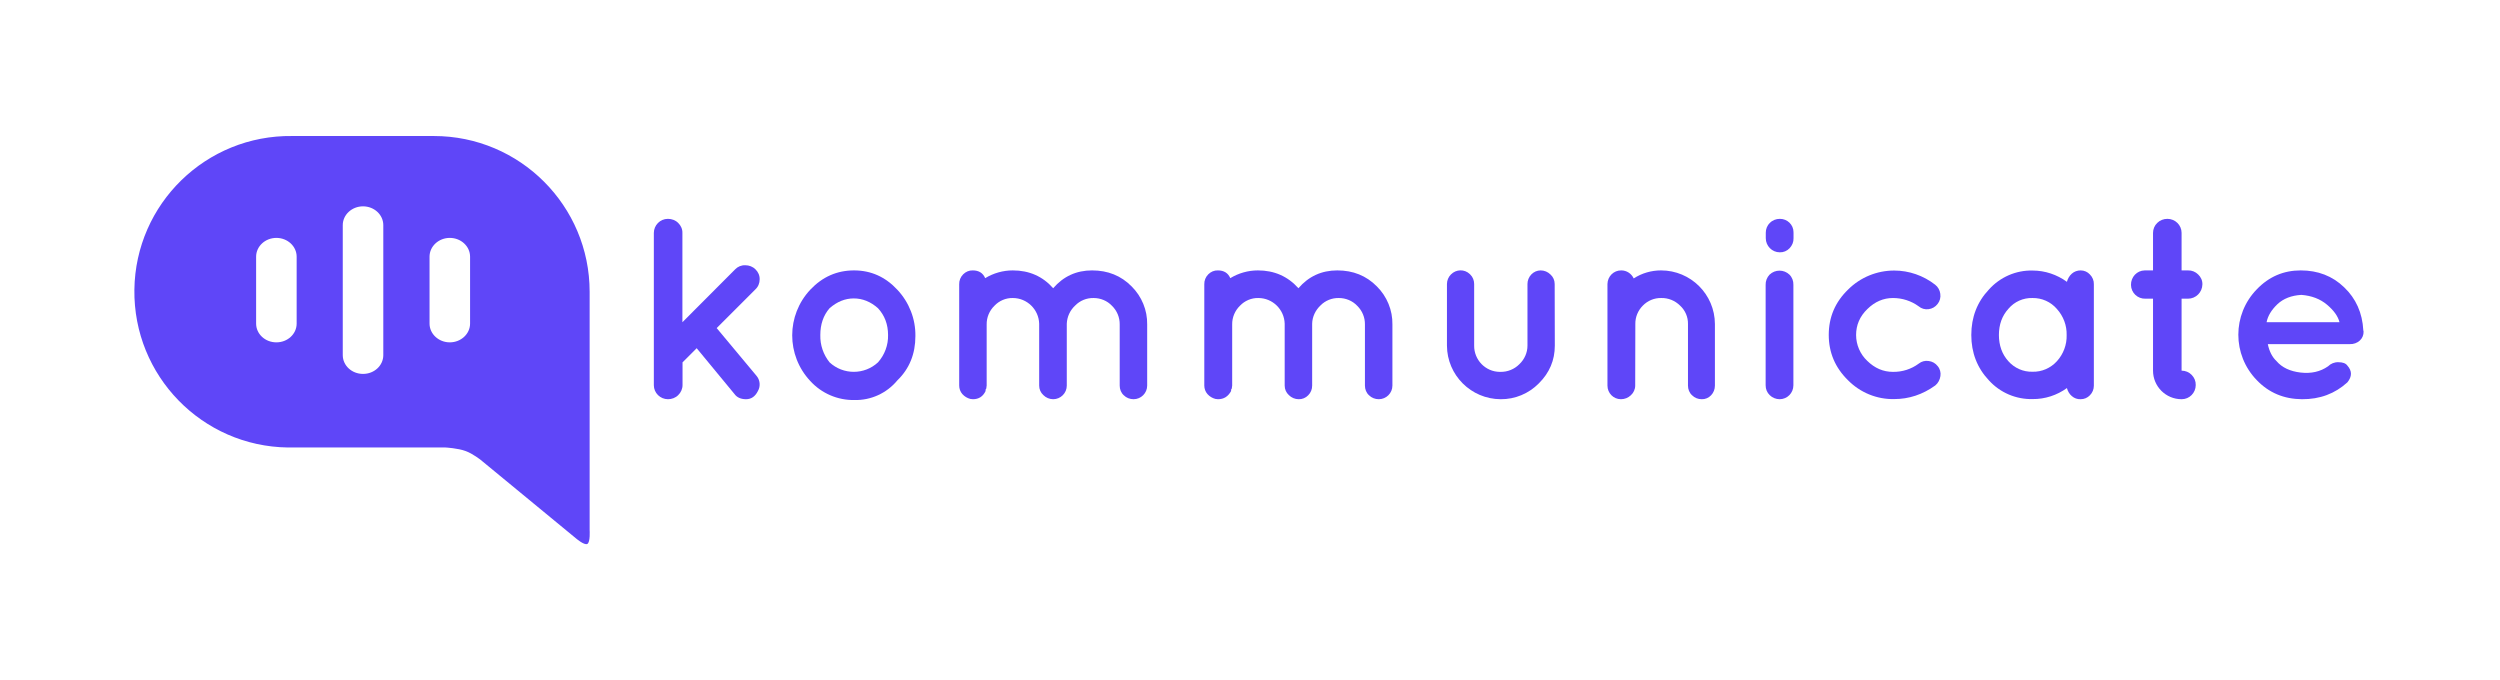 <svg class="nav-kommunicate-logo km-logo-home-page" id="Layer_1" style="enable-background:new 0 0 1838 500;" version="1.1" viewBox="0 0 1838 500" x="0px" xml:space="preserve" xmlns="http://www.w3.org/2000/svg" xmlns:xlink="http://www.w3.org/1999/xlink" y="0px"> <style type="text/css"> .km-logo{fill:#5F46F8;} </style> <title>Kommunicate Logo</title> <path class="km-logo" d="M433.5,389.7V214.5c0-63.2-51.3-114.5-114.5-114.5H214.8c-63.2-0.8-115.2,49.7-116,113 c-0.8,63.2,49.7,115.2,113,116c1,0,2,0,3,0h112.8c0,0,9.1,0.5,14.7,2.6c5.3,1.9,11.2,6.6,11.2,6.6l69.7,57.4c0,0,6.3,5.5,8.6,4.3 S433.5,389.7,433.5,389.7z M218.1,237.9c0,7.6-6.6,13.8-14.9,13.8s-14.9-6.2-14.9-13.8v-49.2c0-7.6,6.7-13.8,14.9-13.8 s14.9,6.2,14.9,13.8L218.1,237.9z M281.8,261.1c0,7.6-6.6,13.8-14.9,13.8s-14.9-6.2-14.9-13.8v-95.6c0-7.6,6.7-13.8,14.9-13.8 s14.9,6.2,14.9,13.8V261.1z M345.6,237.9c0,7.6-6.7,13.8-14.9,13.8s-14.9-6.2-14.9-13.8v-49.2c0-7.6,6.7-13.8,14.9-13.8 s14.9,6.2,14.9,13.8V237.9z"></path> <path class="km-logo" d="M498.6,290.5c-2,2-4.7,3-7.5,3c-5.7,0-10.4-4.6-10.4-10.3c0,0,0-0.1,0-0.1V171.3c0-5.7,4.6-10.4,10.3-10.4 c0,0,0.1,0,0.1,0c2.8,0,5.5,1,7.5,3c2,1.9,3.2,4.6,3.1,7.4v65.6l38.8-38.9c1.9-2,4.6-3.1,7.4-3c2.8,0,5.5,1,7.5,3 c2,1.9,3.2,4.6,3.1,7.4c0,2.8-1.1,5.5-3.2,7.4l-28.4,28.4l29.2,35c2.7,3.1,3.2,7.7,1.1,11.3c-2,4-4.9,6-8.7,6 c-3.8,0-6.7-1.3-8.5-3.8L512.2,256l-10.4,10.4v16.7C501.8,285.9,500.6,288.6,498.6,290.5z"></path> <path class="km-logo" d="M628.1,294.1c-12.3,0.2-24.1-4.9-32.4-14c-17.7-18.9-17.7-48.3,0.1-67.2c8.9-9.4,19.6-14.1,32.1-14.1 c12.5,0,23.1,4.8,31.9,14.3c8.6,9.2,13.4,21.4,13.2,34c0,13.1-4.4,24-13.3,32.6C651.9,289.1,640.3,294.4,628.1,294.1z M609.9,226.6 c-4.6,5.3-6.8,11.9-6.8,19.7c-0.2,7.3,2.2,14.4,6.8,20.1c10,9.3,25.6,9.3,35.6,0c4.9-5.5,7.6-12.7,7.4-20.1c0-7.8-2.5-14.4-7.4-19.7 c-5.4-4.8-11.4-7.2-17.8-7.2C621.3,219.4,615.4,221.8,609.9,226.6z"></path> <path class="km-logo" d="M715.3,293.5l-1.9-0.2c-2.3-0.6-4.3-1.8-5.9-3.6c-1.5-1.7-2.3-4-2.3-6.2V209c-0.1-2.7,1-5.4,2.9-7.3 c1.9-1.9,4.4-3,7.1-2.9c4.4,0,7.5,1.9,9.1,5.7c6.1-3.7,13.1-5.7,20.3-5.7c12.1,0,22,4.4,29.7,13.1c7.5-8.7,17-13.1,28.6-13.1 s21.3,3.9,29,11.7c7.5,7.4,11.7,17.6,11.5,28.1v44.9c0,5.5-4.5,10-10,10c-2.7,0-5.3-1-7.2-2.9c-2-1.8-3-4.4-3-7.1v-44.9 c0.1-5.2-2-10.2-5.7-13.8c-3.5-3.7-8.4-5.7-13.5-5.7c-5.1-0.1-10,1.9-13.5,5.5c-3.8,3.5-6,8.3-6.2,13.4v45.5c0,5.5-4.5,10-10,10 c-2.7,0-5.3-1.1-7.2-3c-2-1.8-3.1-4.3-3.1-7V238c-0.3-10.5-8.9-18.9-19.4-18.9c-5.1-0.1-10,2-13.5,5.7c-3.7,3.6-5.8,8.6-5.7,13.8 v44.9l-0.2,1.3v0.6l-0.6,1.1v1C722.7,291.5,719.6,293.5,715.3,293.5z"></path> <path class="km-logo" d="M895.5,293.5l-1.9-0.2c-2.3-0.6-4.3-1.8-5.9-3.6c-1.5-1.7-2.3-4-2.3-6.2V209c-0.1-2.7,1-5.4,2.9-7.3 c1.9-1.9,4.4-3,7.1-2.9c4.4,0,7.5,1.9,9.1,5.7c6.1-3.7,13.1-5.7,20.3-5.7c12.1,0,22,4.4,29.8,13.1c7.5-8.7,17-13.1,28.6-13.1 s21.3,3.9,29,11.7c7.5,7.4,11.7,17.6,11.5,28.1v44.9c0,5.5-4.5,10-10,10c-2.7,0-5.3-1-7.2-2.9c-2-1.8-3-4.4-3-7.1v-44.9 c0.1-5.2-2-10.2-5.7-13.8c-3.5-3.7-8.4-5.7-13.5-5.7c-5.1-0.1-10,1.9-13.5,5.5c-3.7,3.5-6,8.3-6.1,13.4v45.5c0,2.7-1,5.2-2.9,7.1 c-1.8,1.9-4.4,3-7,2.9c-2.7,0-5.3-1.1-7.2-3c-2-1.8-3.1-4.3-3.1-7V238c-0.3-10.5-8.9-18.9-19.4-18.9c-5.1-0.1-10,2-13.5,5.7 c-3.7,3.6-5.8,8.6-5.7,13.8v44.9l-0.2,1.3v0.6l-0.6,1.1v1C902.9,291.5,899.8,293.5,895.5,293.5z"></path> <path class="km-logo" d="M1143.1,254.1c0,10.7-3.9,20-11.8,27.8c-7.4,7.5-17.5,11.7-28,11.6c-21.8-0.1-39.4-17.7-39.5-39.4v-45.3 c0-2.6,1.1-5.2,2.9-7c3.8-3.9,10-4.1,13.9-0.3c0.1,0.1,0.2,0.2,0.3,0.3c1.9,1.8,2.9,4.4,2.9,7v45.3c-0.1,10.5,8.3,19.2,18.8,19.3 c0.2,0,0.3,0,0.5,0c5.2,0.1,10.2-1.9,13.9-5.6c3.8-3.6,6-8.5,6-13.7v-45.3c0-2.6,1-5.1,2.8-7c1.8-1.9,4.3-3,6.9-3 c2.7,0,5.3,1.1,7.2,3c2,1.8,3.1,4.3,3.1,7L1143.1,254.1z"></path> <path class="km-logo" d="M1202.2,283.5c0,2.7-1.2,5.3-3.2,7.1c-2,1.9-4.6,2.9-7.3,2.9c-5.5,0-9.9-4.5-9.9-10v-74.7 c0.1-5.6,4.6-10.1,10.2-10c3.9,0,7.4,2.3,9.1,5.9c6-3.9,13-5.9,20.1-5.9c21.8,0,39.5,17.6,39.6,39.4v45.3c0,2.7-1,5.2-2.8,7.1 c-1.8,1.9-4.3,3-6.9,2.9c-2.7,0-5.2-1-7.1-2.9c-2-1.8-3-4.4-3-7.1v-45.3c0.1-5.1-2-10-5.8-13.5c-3.7-3.7-8.7-5.7-13.8-5.6 c-5.1-0.1-10,1.9-13.6,5.6c-3.6,3.6-5.6,8.5-5.5,13.5L1202.2,283.5z"></path> <path class="km-logo" d="M1318.6,171.1v4c0.1,2.8-1,5.4-2.9,7.4c-1.9,2-4.5,3.1-7.2,3c-5.7,0-10.3-4.7-10.3-10.4c0,0,0,0,0,0v-4 c0-2.7,1-5.3,3-7.2c1.9-2,4.6-3,7.3-3c5.5-0.1,10.1,4.3,10.1,9.9C1318.5,170.9,1318.5,171,1318.6,171.1L1318.6,171.1z M1301,201.9 c4.1-3.9,10.5-3.9,14.6,0c2,2,3,4.7,2.9,7.5v73.9c0,5.6-4.5,10.2-10.1,10.2c-2.7,0-5.4-1.1-7.3-3c-2-1.9-3-4.5-3-7.2v-73.9 C1298,206.6,1299.1,203.9,1301,201.9L1301,201.9z"></path> <path class="km-logo" d="M1358.7,279.6c-9.5-9.3-14.2-20.4-14.2-33.4c0-13,4.7-24.1,14.2-33.3c9-9,21.2-14,33.9-14 c10.9,0,21.5,3.7,30.1,10.4c2.1,1.6,3.5,4.1,3.8,6.7c0.4,2.7-0.3,5.4-2,7.5c-1.6,2.1-4,3.5-6.6,3.8c-2.6,0.4-5.3-0.4-7.3-2.1 c-5.5-4-12.1-6.1-18.9-6.1c-7,0-13.3,2.7-18.8,8.1c-5.6,5.4-8.3,11.8-8.3,19.1c0,7.2,3,14.1,8.2,19c5.5,5.4,11.8,8.1,18.9,8.1 c6.8,0.1,13.5-2,19-6.1c2-1.6,4.6-2.3,7.2-1.9c2.7,0.3,5.1,1.7,6.7,3.8c1.7,2,2.4,4.7,2,7.3c-0.4,2.7-1.7,5.2-3.8,6.9 c-9.3,6.7-19.4,10-30.1,10C1380,293.7,1367.7,288.7,1358.7,279.6z"></path> <path class="km-logo" d="M1462.3,279.7c-8.7-9.2-13-20.4-13-33.4c0-13.1,4.3-24.3,13-33.5c8.2-9.1,19.9-14.2,32.1-13.9 c9.1,0,17.9,3,25.2,8.3c0.6-2.3,1.8-4.4,3.6-6c1.8-1.6,4.1-2.4,6.5-2.4c2.6,0,5.1,1.1,6.8,3c1.9,1.9,3,4.5,2.9,7.2v74.5 c0,2.7-1,5.2-2.9,7.1c-1.8,1.9-4.2,2.9-6.8,2.9c-2.4,0.1-4.7-0.7-6.5-2.3c-1.8-1.5-3-3.6-3.6-5.9c-7.3,5.3-16.2,8.2-25.2,8.1 C1482.2,293.7,1470.5,288.7,1462.3,279.7z M1469.6,246.3c0,7.6,2.3,14.1,6.9,19.2c4.5,5.1,11,8,17.8,7.8c6.8,0.2,13.4-2.7,18-7.8 c4.7-5.2,7.3-12.1,7.1-19.1c0.2-7.1-2.4-14-7.2-19.3c-4.5-5.2-11-8.1-17.9-8c-6.8-0.2-13.3,2.7-17.7,7.9 C1471.9,232.2,1469.6,238.6,1469.6,246.3L1469.6,246.3z"></path> <path class="km-logo" d="M1608.6,198.8c2.8-0.1,5.5,1,7.5,3c2,1.9,3.2,4.5,3.1,7.3c-0.1,5.8-4.8,10.5-10.6,10.5h-4.7v52.9 c2.8,0,5.5,1.1,7.4,3.1c2,2,3.1,4.7,3,7.5c0,5.7-4.6,10.4-10.3,10.4c0,0-0.1,0-0.1,0c-11.6,0-21-9.4-21-21v-52.9h-5.5 c-5.8,0.2-10.6-4.3-10.7-10.1s4.3-10.6,10.1-10.7c0.2,0,0.4,0,0.6,0h5.5v-27.5c0-2.8,1.1-5.5,3.1-7.4c2-2,4.7-3,7.5-3 c5.7,0,10.4,4.6,10.4,10.3c0,0,0,0.1,0,0.1v27.5L1608.6,198.8z"></path> <path class="km-logo" d="M1737.7,243.7c0.1,2.5-0.9,5-2.8,6.7c-2,1.8-4.6,2.7-7.3,2.6h-60.3c1.1,5.4,3.3,9.6,6.4,12.5 c4,4.7,10,7.5,17.7,8.4s14.5-0.6,20.2-4.6c2-2,4.7-3.1,7.6-3c3.2,0,5.4,0.8,6.6,2.5c3.5,3.9,3.5,8,0,12.3 c-9.1,8.3-20.2,12.5-33.4,12.4c-13.2-0.1-24.3-4.7-33.2-14c-18.1-18.6-18.1-48.2,0-66.8c8.9-9.3,19.7-13.9,32.3-13.9 c12.6,0,23.3,4.1,31.9,12.4c8.7,8.3,13.4,18.8,14.1,31.6L1737.7,243.7z M1692,216.8c-7.3,0.4-13.2,2.7-17.6,6.8 c-4.4,4.2-7.1,8.6-8,13.3h53.6c-1.1-4.4-4.2-8.7-9.2-12.9C1705.8,219.8,1699.6,217.4,1692,216.8z"></path> </svg>
